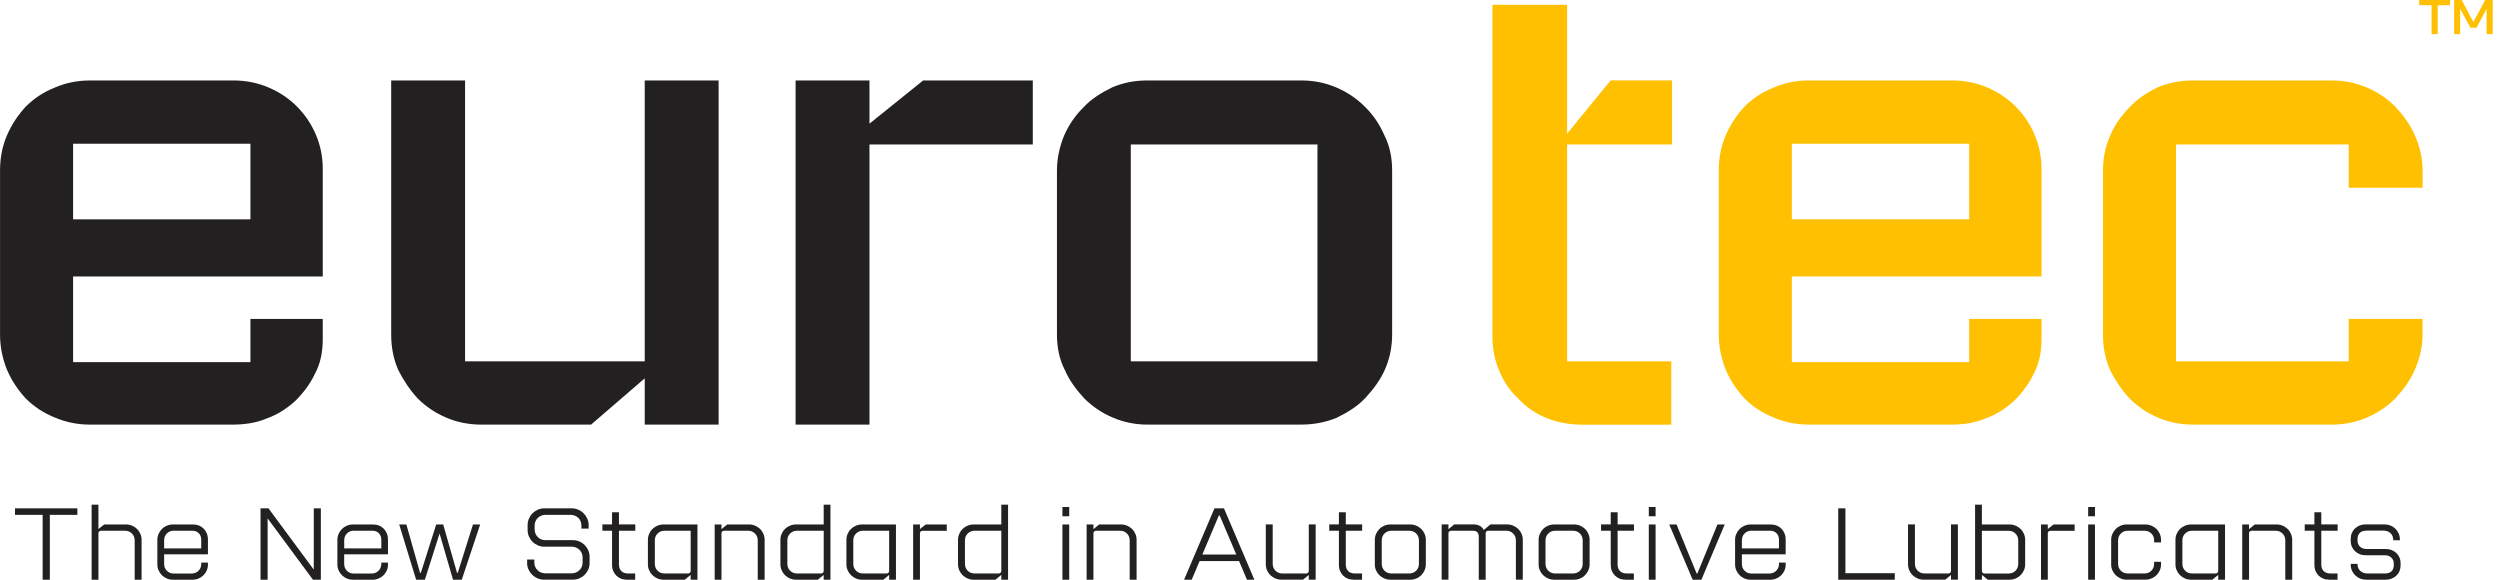 <svg
  width="276"
  height="64"
  viewBox="0 0 276 64"
  fill="none"
  xmlns="http://www.w3.org/2000/svg"
>
  <path
    d="M267.078 0V0.574H268.446V3.767H269.12V0.574H270.488V0H267.078Z"
    fill="#FFC002"
  />
  <path
    d="M274.361 0L273.06 2.427L271.772 0H270.937V3.767H271.597V0.975L272.737 3.064H273.411L274.519 0.975V3.767H275.197V0H274.361Z"
    fill="#FFC002"
  />
  <path
    d="M35.633 30.519V18.675C35.633 17.313 35.377 16.032 34.861 14.841C34.345 13.647 33.657 12.627 32.714 11.691C31.854 10.838 30.826 10.159 29.623 9.647C28.419 9.135 27.132 8.881 25.76 8.881H9.961C8.585 8.881 7.298 9.135 6.098 9.647C4.81 10.159 3.779 10.841 2.835 11.778C1.975 12.714 1.291 13.738 0.775 14.929C0.26 16.123 0.004 17.4 0.004 18.849V36.911C0.004 38.272 0.26 39.553 0.775 40.831C1.291 42.025 1.975 43.045 2.835 43.981C3.779 44.918 4.81 45.6 6.098 46.112C7.301 46.624 8.589 46.878 9.961 46.878H25.588C26.963 46.878 28.251 46.708 29.451 46.196C30.654 45.771 31.682 45.089 32.626 44.236C33.486 43.383 34.258 42.363 34.773 41.255C35.373 40.148 35.633 38.871 35.633 37.422V35.208H27.647V39.978H8.07V30.522H35.629L35.633 30.519ZM8.07 15.865H27.647V24.214H8.07V15.865Z"
    fill="#232021"
  />
  <path
    d="M79.335 8.881V46.878H71.178V41.767L65.252 46.878H53.144C51.772 46.878 50.481 46.624 49.281 46.112C48.081 45.6 47.05 44.922 46.106 43.981C45.246 43.045 44.562 42.021 43.959 40.831C43.443 39.64 43.187 38.359 43.187 36.911V8.881H51.344V39.894H71.178V8.881H79.335Z"
    fill="#232021"
  />
  <path
    d="M114.021 8.881V15.952H95.99V46.878H87.833V8.881H95.99V13.651L101.916 8.881H114.021Z"
    fill="#232021"
  />
  <path
    d="M152.829 14.929C152.313 13.734 151.629 12.714 150.682 11.778C149.738 10.841 148.706 10.159 147.506 9.647C146.306 9.135 145.015 8.881 143.643 8.881H126.645C125.273 8.881 123.982 9.135 122.782 9.647C121.582 10.242 120.462 10.925 119.606 11.861C118.663 12.798 117.975 13.821 117.459 15.012C116.943 16.29 116.687 17.567 116.687 18.845V36.907C116.687 38.355 116.943 39.633 117.547 40.827C118.063 42.021 118.835 43.041 119.694 43.978C120.638 44.914 121.669 45.597 122.869 46.109C124.073 46.62 125.36 46.875 126.648 46.875H143.647C145.022 46.875 146.394 46.62 147.598 46.109C148.801 45.513 149.917 44.831 150.773 43.894C151.632 42.958 152.404 41.934 152.92 40.744C153.436 39.55 153.692 38.272 153.692 36.911V18.849C153.692 17.4 153.436 16.123 152.832 14.929H152.829ZM145.447 39.891H124.841V15.952H145.447V39.894V39.891Z"
    fill="#232021"
  />
  <path
    d="M173.007 15.952V39.894H184.511V46.882H174.638C173.263 46.882 171.975 46.627 170.859 46.199C169.572 45.687 168.54 45.008 167.684 44.069C166.74 43.216 166.053 42.196 165.537 41.001C165.021 39.807 164.765 38.529 164.765 37.168V0.529H173.007V14.758L177.813 8.878H184.595V15.949H173.003L173.007 15.952Z"
    fill="#FFC002"
  />
  <path
    d="M225.382 30.519V18.675C225.382 17.313 225.126 16.032 224.61 14.841C224.094 13.647 223.407 12.627 222.463 11.691C221.603 10.838 220.575 10.159 219.372 9.647C218.172 9.135 216.881 8.881 215.509 8.881H199.71C198.338 8.881 197.047 9.135 195.847 9.647C194.56 10.159 193.528 10.841 192.584 11.778C191.725 12.714 191.04 13.738 190.525 14.929C190.009 16.123 189.753 17.4 189.753 18.849V36.911C189.753 38.272 190.009 39.553 190.525 40.831C191.04 42.025 191.728 43.045 192.584 43.981C193.528 44.918 194.56 45.6 195.847 46.112C197.051 46.624 198.338 46.878 199.71 46.878H215.337C216.709 46.878 218 46.708 219.2 46.196C220.4 45.771 221.431 45.089 222.375 44.236C223.235 43.383 224.007 42.363 224.523 41.255C225.122 40.148 225.382 38.871 225.382 37.422V35.208H217.397V39.978H197.822V30.522H225.382V30.519ZM197.822 15.865H217.397V24.214H197.822V15.865Z"
    fill="#FFC002"
  />
  <path
    d="M259.296 20.722V15.952H240.234V39.894H259.296V35.208H267.453V36.911C267.453 38.359 267.109 39.637 266.594 40.831C266.078 42.025 265.306 43.045 264.446 43.981C263.503 44.918 262.471 45.6 261.271 46.112C260.071 46.624 258.78 46.878 257.408 46.878H242.125C240.753 46.878 239.462 46.624 238.262 46.112C237.059 45.6 236.031 44.922 235.087 43.981C234.227 43.045 233.543 42.021 232.94 40.831C232.424 39.64 232.168 38.359 232.168 36.911V18.849C232.168 17.484 232.424 16.206 232.94 15.016C233.455 13.822 234.143 12.801 235.087 11.865C235.946 10.928 236.974 10.246 238.178 9.651C239.381 9.139 240.669 8.885 242.128 8.885H257.412C258.787 8.885 260.075 9.139 261.275 9.651C262.478 10.162 263.506 10.845 264.45 11.781C265.309 12.718 266.081 13.741 266.597 14.932C267.113 16.126 267.457 17.404 267.457 18.852V20.725H259.299L259.296 20.722Z"
    fill="#FFC002"
  />
  <path
    d="M8.543 56.842H5.501V64H4.708V56.842H1.656V56.118H8.543V56.842Z"
    fill="#232021"
  />
  <path
    d="M10.866 64H10.115V55.714H10.866V58.405L11.501 57.9H13.918C14.153 57.9 14.374 57.946 14.582 58.036C14.789 58.127 14.971 58.245 15.125 58.395C15.28 58.544 15.402 58.726 15.494 58.934C15.585 59.143 15.631 59.366 15.631 59.596V64H14.869V59.666C14.869 59.356 14.768 59.102 14.564 58.9C14.361 58.694 14.104 58.593 13.792 58.593H11.171C11.087 58.593 11.017 58.618 10.957 58.663C10.894 58.708 10.866 58.781 10.866 58.875V63.996V64Z"
    fill="#232021"
  />
  <path
    d="M19.087 64C18.844 64 18.62 63.955 18.409 63.864C18.202 63.774 18.023 63.655 17.872 63.506C17.722 63.356 17.599 63.175 17.508 62.973C17.416 62.768 17.371 62.541 17.371 62.301V59.599C17.371 59.37 17.416 59.147 17.508 58.938C17.599 58.729 17.722 58.548 17.872 58.398C18.023 58.249 18.202 58.127 18.409 58.04C18.616 57.949 18.844 57.904 19.087 57.904H21.332C21.56 57.904 21.774 57.942 21.974 58.026C22.174 58.106 22.346 58.224 22.49 58.367C22.634 58.513 22.746 58.687 22.83 58.886C22.914 59.084 22.956 59.297 22.956 59.523V61.201H18.122V62.249C18.122 62.559 18.223 62.813 18.427 63.018C18.63 63.22 18.887 63.321 19.199 63.321H21.128C21.437 63.321 21.697 63.22 21.907 63.018C22.114 62.813 22.22 62.559 22.22 62.249V62.113H22.956V62.329C22.956 62.569 22.911 62.792 22.82 62.99C22.728 63.196 22.606 63.37 22.451 63.52C22.297 63.669 22.114 63.788 21.907 63.875C21.7 63.962 21.472 64.004 21.23 64.004H19.087V64ZM19.199 58.586C18.89 58.586 18.63 58.684 18.427 58.889C18.22 59.091 18.122 59.349 18.122 59.655V60.546H22.216V59.578C22.216 59.286 22.125 59.049 21.939 58.861C21.753 58.677 21.514 58.59 21.22 58.59H19.202L19.199 58.586Z"
    fill="#232021"
  />
  <path
    d="M35.422 56.118V64H34.549L29.546 57.232V64H28.763V56.118H29.637L34.64 62.886V56.118H35.422Z"
    fill="#232021"
  />
  <path
    d="M38.962 64C38.72 64 38.496 63.955 38.285 63.864C38.078 63.774 37.899 63.655 37.748 63.506C37.598 63.356 37.475 63.175 37.384 62.973C37.292 62.768 37.247 62.541 37.247 62.301V59.599C37.247 59.37 37.292 59.147 37.384 58.938C37.475 58.729 37.598 58.548 37.748 58.398C37.899 58.249 38.078 58.127 38.285 58.04C38.492 57.949 38.72 57.904 38.962 57.904H41.208C41.436 57.904 41.65 57.942 41.85 58.026C42.05 58.106 42.222 58.224 42.366 58.367C42.51 58.513 42.622 58.687 42.706 58.886C42.79 59.084 42.832 59.297 42.832 59.523V61.201H37.998V62.249C37.998 62.559 38.099 62.813 38.303 63.018C38.506 63.22 38.762 63.321 39.075 63.321H41.004C41.313 63.321 41.573 63.22 41.783 63.018C41.99 62.813 42.096 62.559 42.096 62.249V62.113H42.832V62.329C42.832 62.569 42.787 62.792 42.696 62.99C42.604 63.196 42.481 63.37 42.327 63.52C42.173 63.669 41.99 63.788 41.783 63.875C41.576 63.962 41.348 64.004 41.106 64.004H38.962V64ZM39.078 58.586C38.77 58.586 38.51 58.684 38.306 58.889C38.099 59.091 38.001 59.349 38.001 59.655V60.546H42.096V59.578C42.096 59.286 42.004 59.049 41.818 58.861C41.632 58.677 41.394 58.59 41.099 58.59H39.082L39.078 58.586Z"
    fill="#232021"
  />
  <path
    d="M53.011 57.901L50.979 64H50.014L48.53 58.9L46.906 64H45.941L44.071 57.901H44.864L46.373 63.238H46.464L48.155 57.901H48.927L50.456 63.238H50.537L52.218 57.901H53.011Z"
    fill="#232021"
  />
  <path
    d="M60.203 56.842C60.045 56.842 59.894 56.873 59.751 56.933C59.607 56.992 59.48 57.075 59.368 57.183C59.259 57.295 59.175 57.416 59.115 57.563C59.052 57.706 59.024 57.855 59.024 58.012V58.461C59.024 58.621 59.056 58.771 59.115 58.91C59.175 59.053 59.259 59.182 59.368 59.289C59.477 59.398 59.607 59.484 59.751 59.544C59.894 59.603 60.045 59.634 60.203 59.634H63.256C63.505 59.634 63.74 59.683 63.964 59.777C64.185 59.874 64.382 60.007 64.547 60.174C64.712 60.341 64.845 60.532 64.943 60.752C65.041 60.975 65.091 61.211 65.091 61.465V62.176C65.091 62.423 65.041 62.66 64.943 62.879C64.845 63.098 64.712 63.293 64.547 63.457C64.382 63.62 64.185 63.753 63.964 63.85C63.74 63.948 63.505 63.996 63.256 63.996H60.045C59.796 63.996 59.558 63.944 59.337 63.843C59.112 63.746 58.916 63.61 58.747 63.44C58.575 63.272 58.442 63.077 58.344 62.861C58.245 62.642 58.196 62.416 58.196 62.176V61.772H58.993V62.12C58.993 62.28 59.024 62.43 59.084 62.569C59.144 62.712 59.228 62.841 59.34 62.949C59.449 63.056 59.575 63.14 59.719 63.199C59.863 63.262 60.014 63.293 60.175 63.293H63.136C63.294 63.293 63.445 63.262 63.589 63.199C63.733 63.14 63.859 63.056 63.971 62.949C64.08 62.841 64.168 62.715 64.228 62.569C64.287 62.43 64.319 62.277 64.319 62.12V61.525C64.319 61.368 64.287 61.218 64.228 61.075C64.168 60.936 64.08 60.807 63.971 60.696C63.863 60.588 63.733 60.505 63.589 60.445C63.445 60.386 63.294 60.355 63.136 60.355H60.084C59.831 60.355 59.596 60.306 59.375 60.209C59.154 60.111 58.958 59.982 58.793 59.815C58.628 59.652 58.495 59.457 58.396 59.234C58.298 59.014 58.249 58.774 58.249 58.52V57.956C58.249 57.709 58.298 57.472 58.396 57.249C58.495 57.027 58.628 56.828 58.793 56.664C58.958 56.501 59.154 56.369 59.375 56.268C59.6 56.17 59.835 56.121 60.084 56.121H63.136C63.385 56.121 63.624 56.174 63.852 56.275C64.08 56.376 64.277 56.511 64.442 56.678C64.606 56.849 64.74 57.044 64.838 57.263C64.936 57.486 64.985 57.716 64.985 57.956V58.36H64.189V58.001C64.189 57.845 64.157 57.695 64.098 57.552C64.038 57.413 63.954 57.284 63.849 57.18C63.743 57.075 63.617 56.995 63.473 56.933C63.329 56.873 63.178 56.842 63.02 56.842H60.207H60.203Z"
    fill="#232021"
  />
  <path
    d="M70.125 64H69.206C68.971 64 68.754 63.962 68.553 63.882C68.353 63.801 68.182 63.69 68.038 63.547C67.894 63.405 67.782 63.234 67.698 63.036C67.613 62.837 67.571 62.618 67.571 62.374V58.593H66.504V57.897H67.571V56.557H68.332V57.897H70.136V58.593H68.332V62.322C68.332 62.628 68.42 62.872 68.596 63.046C68.771 63.224 69.017 63.311 69.332 63.311H70.125V63.996V64Z"
    fill="#232021"
  />
  <path
    d="M73.255 64C73.013 64 72.788 63.955 72.581 63.864C72.374 63.774 72.192 63.652 72.034 63.499C71.88 63.346 71.757 63.164 71.666 62.959C71.574 62.754 71.529 62.534 71.529 62.298V59.596C71.529 59.366 71.574 59.143 71.666 58.934C71.757 58.726 71.88 58.544 72.034 58.395C72.188 58.245 72.371 58.123 72.581 58.036C72.788 57.946 73.013 57.901 73.255 57.901H76.999V64H76.248V63.471L75.602 64H73.255ZM75.946 63.314C76.03 63.314 76.1 63.29 76.16 63.241C76.22 63.189 76.251 63.119 76.251 63.018V58.593H73.371C73.058 58.593 72.802 58.694 72.599 58.9C72.395 59.102 72.294 59.356 72.294 59.666V62.231C72.294 62.545 72.395 62.806 72.599 63.008C72.802 63.21 73.058 63.311 73.371 63.311H75.946V63.314Z"
    fill="#232021"
  />
  <path
    d="M79.651 64H78.9V57.901H79.651V58.416L80.286 57.901H82.704C82.939 57.901 83.16 57.946 83.367 58.036C83.574 58.127 83.756 58.245 83.91 58.395C84.065 58.544 84.188 58.726 84.279 58.934C84.37 59.143 84.416 59.366 84.416 59.596V64H83.654V59.666C83.654 59.356 83.553 59.102 83.349 58.9C83.146 58.694 82.889 58.593 82.577 58.593H79.956C79.872 58.593 79.802 58.618 79.742 58.663C79.679 58.708 79.651 58.781 79.651 58.875V63.996V64Z"
    fill="#232021"
  />
  <path
    d="M90.935 55.714H91.682V64H90.935V63.471L90.289 64H87.882C87.64 64 87.415 63.955 87.209 63.864C87.001 63.774 86.819 63.652 86.661 63.499C86.507 63.346 86.384 63.164 86.293 62.959C86.201 62.754 86.156 62.534 86.156 62.298V59.596C86.156 59.366 86.201 59.143 86.293 58.934C86.384 58.726 86.507 58.544 86.661 58.395C86.816 58.245 86.998 58.123 87.209 58.036C87.415 57.946 87.64 57.9 87.882 57.9H90.935V55.714ZM90.629 63.314C90.713 63.314 90.784 63.29 90.847 63.241C90.906 63.189 90.938 63.119 90.938 63.018V58.593H88.001C87.689 58.593 87.433 58.694 87.23 58.9C87.026 59.102 86.924 59.356 86.924 59.666V62.231C86.924 62.545 87.026 62.806 87.23 63.008C87.433 63.21 87.689 63.311 88.001 63.311H90.633L90.629 63.314Z"
    fill="#232021"
  />
  <path
    d="M95.169 64C94.927 64 94.703 63.955 94.496 63.864C94.289 63.774 94.106 63.652 93.948 63.499C93.794 63.346 93.671 63.164 93.58 62.959C93.489 62.754 93.443 62.534 93.443 62.298V59.596C93.443 59.366 93.489 59.143 93.58 58.934C93.671 58.726 93.794 58.544 93.948 58.395C94.103 58.245 94.285 58.123 94.496 58.036C94.703 57.946 94.927 57.901 95.169 57.901H98.913V64H98.162V63.471L97.517 64H95.169ZM97.857 63.314C97.941 63.314 98.011 63.29 98.071 63.241C98.131 63.189 98.162 63.119 98.162 63.018V58.593H95.282C94.969 58.593 94.713 58.694 94.51 58.9C94.306 59.102 94.204 59.356 94.204 59.666V62.231C94.204 62.545 94.306 62.806 94.51 63.008C94.713 63.21 94.969 63.311 95.282 63.311H97.857V63.314Z"
    fill="#232021"
  />
  <path
    d="M101.562 64H100.811V57.901H101.562V58.405L102.197 57.901H104.523V58.597H101.867C101.783 58.597 101.713 58.621 101.653 58.666C101.59 58.712 101.562 58.785 101.562 58.879V64Z"
    fill="#232021"
  />
  <path
    d="M110.544 55.714H111.291V64H110.544V63.471L109.898 64H107.491C107.249 64 107.025 63.955 106.818 63.864C106.611 63.774 106.428 63.652 106.27 63.499C106.116 63.346 105.993 63.164 105.902 62.959C105.811 62.754 105.765 62.534 105.765 62.298V59.596C105.765 59.366 105.811 59.143 105.902 58.934C105.993 58.726 106.116 58.544 106.27 58.395C106.425 58.245 106.607 58.123 106.818 58.036C107.025 57.946 107.249 57.9 107.491 57.9H110.544V55.714ZM110.235 63.314C110.319 63.314 110.389 63.29 110.453 63.241C110.512 63.189 110.544 63.119 110.544 63.018V58.593H107.607C107.295 58.593 107.039 58.694 106.835 58.9C106.632 59.102 106.53 59.356 106.53 59.666V62.231C106.53 62.545 106.632 62.806 106.835 63.008C107.039 63.21 107.295 63.311 107.607 63.311H110.239L110.235 63.314Z"
    fill="#232021"
  />
  <path
    d="M118.042 55.975V56.999H117.291V55.975H118.042ZM118.042 57.9V64H117.291V57.9H118.042Z"
    fill="#232021"
  />
  <path
    d="M120.715 64H119.964V57.901H120.715V58.416L121.35 57.901H123.768C124.003 57.901 124.224 57.946 124.431 58.036C124.638 58.127 124.82 58.245 124.975 58.395C125.129 58.544 125.252 58.726 125.343 58.934C125.434 59.143 125.48 59.366 125.48 59.596V64H124.718V59.666C124.718 59.356 124.617 59.102 124.413 58.9C124.21 58.694 123.954 58.593 123.641 58.593H121.02C120.936 58.593 120.866 58.618 120.806 58.663C120.743 58.708 120.715 58.781 120.715 58.875V63.996V64Z"
    fill="#232021"
  />
  <path
    d="M137.665 64L136.791 61.939H132.437L131.564 64H130.721L134.079 56.118H135.125L138.482 64H137.665ZM132.742 61.222H136.486L134.658 56.922H134.556L132.739 61.222H132.742Z"
    fill="#232021"
  />
  <path
    d="M144.18 63.314C144.264 63.314 144.335 63.29 144.398 63.241C144.457 63.189 144.489 63.119 144.489 63.018V57.897H145.25V63.996H144.489V63.478L143.854 63.996H141.461C141.226 63.996 141.005 63.951 140.795 63.861C140.588 63.77 140.405 63.652 140.251 63.502C140.096 63.352 139.974 63.171 139.882 62.969C139.791 62.764 139.745 62.538 139.745 62.298V57.897H140.507V62.231C140.507 62.545 140.609 62.806 140.812 63.008C141.016 63.21 141.272 63.311 141.584 63.311H144.18V63.314Z"
    fill="#232021"
  />
  <path
    d="M150.369 64H149.45C149.215 64 148.998 63.962 148.798 63.882C148.598 63.801 148.426 63.69 148.282 63.547C148.138 63.405 148.026 63.234 147.941 63.036C147.857 62.837 147.815 62.618 147.815 62.374V58.593H146.749V57.897H147.815V56.557H148.576V57.897H150.38V58.593H148.576V62.322C148.576 62.628 148.664 62.872 148.84 63.046C149.015 63.224 149.261 63.311 149.576 63.311H150.369V63.996V64Z"
    fill="#232021"
  />
  <path
    d="M155.695 57.901C155.93 57.901 156.151 57.946 156.362 58.036C156.569 58.127 156.751 58.245 156.906 58.395C157.06 58.544 157.183 58.726 157.274 58.934C157.365 59.143 157.411 59.366 157.411 59.596V62.298C157.411 62.531 157.365 62.75 157.274 62.959C157.183 63.164 157.064 63.346 156.913 63.499C156.758 63.652 156.579 63.774 156.365 63.864C156.151 63.955 155.93 64 155.695 64H153.495C153.26 64 153.039 63.955 152.832 63.864C152.625 63.774 152.443 63.655 152.285 63.506C152.131 63.356 152.008 63.175 151.917 62.973C151.825 62.768 151.78 62.541 151.78 62.301V59.599C151.78 59.37 151.825 59.15 151.917 58.941C152.008 58.736 152.131 58.555 152.282 58.402C152.432 58.245 152.611 58.127 152.818 58.036C153.025 57.946 153.253 57.901 153.495 57.901H155.695ZM156.65 59.666C156.65 59.356 156.548 59.102 156.344 58.9C156.141 58.694 155.885 58.593 155.573 58.593H153.622C153.31 58.593 153.053 58.694 152.85 58.9C152.646 59.102 152.545 59.356 152.545 59.666V62.231C152.545 62.545 152.646 62.806 152.85 63.008C153.053 63.21 153.31 63.311 153.622 63.311H155.573C155.881 63.311 156.141 63.21 156.344 63.008C156.548 62.802 156.65 62.545 156.65 62.231V59.666Z"
    fill="#232021"
  />
  <path
    d="M164.018 64H163.256V59.248C163.256 59.042 163.207 58.886 163.109 58.767C163.011 58.653 162.842 58.593 162.607 58.593H160.214C160.13 58.593 160.06 58.618 160 58.663C159.937 58.708 159.909 58.781 159.909 58.875V63.996H159.158V57.897H159.909V58.426L160.544 57.897H162.723C162.972 57.897 163.193 57.953 163.383 58.064C163.572 58.175 163.716 58.322 163.814 58.503L164.54 57.897H166.389C166.624 57.897 166.849 57.942 167.06 58.033C167.27 58.123 167.456 58.242 167.61 58.391C167.765 58.541 167.888 58.722 167.979 58.931C168.07 59.14 168.116 59.363 168.116 59.593V63.996H167.354V59.662C167.354 59.352 167.252 59.098 167.049 58.896C166.842 58.691 166.586 58.59 166.277 58.59H164.326C164.242 58.59 164.172 58.614 164.109 58.659C164.046 58.705 164.018 58.778 164.018 58.872V63.993V64Z"
    fill="#232021"
  />
  <path
    d="M173.778 57.901C174.013 57.901 174.234 57.946 174.445 58.036C174.652 58.127 174.834 58.245 174.989 58.395C175.143 58.544 175.266 58.726 175.357 58.934C175.448 59.143 175.494 59.366 175.494 59.596V62.298C175.494 62.531 175.448 62.75 175.357 62.959C175.266 63.164 175.147 63.346 174.996 63.499C174.841 63.652 174.663 63.774 174.449 63.864C174.238 63.955 174.013 64 173.778 64H171.579C171.343 64 171.122 63.955 170.915 63.864C170.708 63.774 170.526 63.655 170.368 63.506C170.214 63.356 170.091 63.175 170 62.973C169.908 62.768 169.863 62.541 169.863 62.301V59.599C169.863 59.37 169.908 59.15 170 58.941C170.091 58.736 170.214 58.555 170.365 58.402C170.515 58.245 170.694 58.127 170.901 58.036C171.108 57.946 171.336 57.901 171.579 57.901H173.778ZM174.729 59.666C174.729 59.356 174.627 59.102 174.424 58.9C174.22 58.694 173.964 58.593 173.652 58.593H171.701C171.389 58.593 171.133 58.694 170.929 58.9C170.726 59.102 170.624 59.356 170.624 59.666V62.231C170.624 62.545 170.726 62.806 170.929 63.008C171.133 63.21 171.389 63.311 171.701 63.311H173.652C173.961 63.311 174.22 63.21 174.424 63.008C174.627 62.802 174.729 62.545 174.729 62.231V59.666Z"
    fill="#232021"
  />
  <path
    d="M180.378 64H179.459C179.224 64 179.006 63.962 178.806 63.882C178.606 63.801 178.434 63.69 178.29 63.547C178.147 63.405 178.034 63.234 177.95 63.036C177.866 62.837 177.824 62.618 177.824 62.374V58.593H176.757V57.897H177.824V56.557H178.585V57.897H180.389V58.593H178.585V62.322C178.585 62.628 178.673 62.872 178.848 63.046C179.024 63.22 179.269 63.311 179.585 63.311H180.378V63.996V64Z"
    fill="#232021"
  />
  <path
    d="M182.778 55.975V56.999H182.027V55.975H182.778ZM182.778 57.9V64H182.027V57.9H182.778Z"
    fill="#232021"
  />
  <path
    d="M190.409 57.901L187.834 64H186.869L184.283 57.901H185.09L187.304 63.304H187.395L189.605 57.901H190.412H190.409Z"
    fill="#232021"
  />
  <path
    d="M193.268 64C193.026 64 192.802 63.955 192.591 63.864C192.384 63.774 192.205 63.655 192.054 63.506C191.904 63.356 191.781 63.175 191.69 62.973C191.598 62.768 191.553 62.541 191.553 62.301V59.599C191.553 59.37 191.598 59.147 191.69 58.938C191.781 58.729 191.904 58.548 192.054 58.398C192.205 58.249 192.384 58.127 192.591 58.04C192.798 57.949 193.026 57.904 193.268 57.904H195.514C195.742 57.904 195.956 57.942 196.156 58.026C196.356 58.106 196.528 58.224 196.672 58.367C196.816 58.513 196.928 58.687 197.012 58.886C197.096 59.084 197.138 59.297 197.138 59.523V61.201H192.304V62.249C192.304 62.559 192.405 62.813 192.609 63.018C192.812 63.22 193.068 63.321 193.381 63.321H195.31C195.619 63.321 195.879 63.22 196.089 63.018C196.296 62.813 196.402 62.559 196.402 62.249V62.113H197.138V62.329C197.138 62.569 197.093 62.792 197.001 62.99C196.91 63.196 196.787 63.37 196.633 63.52C196.479 63.669 196.296 63.788 196.089 63.875C195.882 63.962 195.654 64.004 195.412 64.004H193.268V64ZM193.381 58.586C193.072 58.586 192.812 58.684 192.609 58.889C192.402 59.091 192.304 59.349 192.304 59.655V60.546H196.398V59.578C196.398 59.286 196.307 59.049 196.121 58.861C195.935 58.677 195.696 58.59 195.402 58.59H193.384L193.381 58.586Z"
    fill="#232021"
  />
  <path
    d="M203.738 63.279H209.183V64H202.941V56.118H203.734V63.279H203.738Z"
    fill="#232021"
  />
  <path
    d="M215.081 63.314C215.165 63.314 215.235 63.29 215.299 63.241C215.358 63.189 215.39 63.119 215.39 63.018V57.897H216.151V63.996H215.39V63.478L214.755 63.996H212.362C212.127 63.996 211.906 63.951 211.695 63.861C211.488 63.77 211.306 63.652 211.151 63.502C210.997 63.352 210.874 63.171 210.783 62.969C210.692 62.764 210.646 62.538 210.646 62.298V57.897H211.408V62.231C211.408 62.545 211.509 62.806 211.713 63.008C211.916 63.21 212.172 63.311 212.485 63.311H215.081V63.314Z"
    fill="#232021"
  />
  <path
    d="M218.8 57.9H221.853C222.088 57.9 222.312 57.946 222.523 58.036C222.733 58.127 222.916 58.245 223.074 58.395C223.228 58.544 223.351 58.726 223.442 58.934C223.533 59.143 223.579 59.366 223.579 59.596V62.298C223.579 62.531 223.533 62.75 223.442 62.959C223.351 63.164 223.228 63.346 223.074 63.499C222.919 63.652 222.737 63.774 222.53 63.864C222.323 63.955 222.095 64 221.853 64H219.446L218.811 63.471L218.8 64H218.049V55.714H218.8V57.9ZM218.8 63.022C218.8 63.119 218.828 63.192 218.891 63.245C218.951 63.293 219.021 63.318 219.105 63.318H221.737C222.045 63.318 222.305 63.217 222.509 63.015C222.712 62.809 222.814 62.552 222.814 62.238V59.672C222.814 59.363 222.712 59.108 222.509 58.907C222.305 58.701 222.049 58.6 221.737 58.6H218.8V63.025V63.022Z"
    fill="#232021"
  />
  <path
    d="M226.077 64H225.326V57.901H226.077V58.405L226.712 57.901H229.038V58.597H226.382C226.298 58.597 226.228 58.621 226.168 58.666C226.105 58.712 226.077 58.785 226.077 58.879V64Z"
    fill="#232021"
  />
  <path
    d="M231.284 55.975V56.999H230.533V55.975H231.284ZM231.284 57.9V64H230.533V57.9H231.284Z"
    fill="#232021"
  />
  <path
    d="M234.789 64C234.553 64 234.332 63.955 234.125 63.864C233.918 63.774 233.736 63.655 233.578 63.506C233.424 63.356 233.301 63.175 233.21 62.973C233.118 62.768 233.073 62.541 233.073 62.301V59.599C233.073 59.37 233.118 59.15 233.21 58.941C233.301 58.736 233.424 58.555 233.575 58.402C233.725 58.245 233.904 58.127 234.111 58.036C234.318 57.946 234.546 57.901 234.789 57.901H236.852C237.087 57.901 237.311 57.946 237.522 58.036C237.732 58.127 237.918 58.245 238.073 58.395C238.227 58.544 238.35 58.726 238.441 58.934C238.532 59.143 238.578 59.366 238.578 59.596V59.878H237.816V59.666C237.816 59.356 237.715 59.102 237.511 58.9C237.308 58.694 237.048 58.593 236.739 58.593H234.915C234.603 58.593 234.346 58.694 234.143 58.9C233.939 59.102 233.838 59.356 233.838 59.666V62.231C233.838 62.545 233.939 62.806 234.143 63.008C234.346 63.21 234.603 63.311 234.915 63.311H236.739C237.048 63.311 237.308 63.21 237.511 63.008C237.715 62.802 237.816 62.545 237.816 62.231V62.026H238.578V62.298C238.578 62.538 238.532 62.764 238.441 62.969C238.35 63.175 238.227 63.352 238.073 63.502C237.918 63.652 237.736 63.774 237.522 63.861C237.311 63.951 237.087 63.996 236.852 63.996H234.789V64Z"
    fill="#232021"
  />
  <path
    d="M241.897 64C241.655 64 241.43 63.955 241.223 63.864C241.016 63.774 240.834 63.652 240.676 63.499C240.522 63.346 240.399 63.164 240.308 62.959C240.216 62.754 240.171 62.534 240.171 62.298V59.596C240.171 59.366 240.216 59.143 240.308 58.934C240.399 58.726 240.522 58.544 240.676 58.395C240.83 58.245 241.013 58.123 241.223 58.036C241.43 57.946 241.655 57.901 241.897 57.901H245.641V64H244.89V63.471L244.244 64H241.897ZM244.588 63.314C244.672 63.314 244.742 63.29 244.802 63.241C244.862 63.189 244.893 63.119 244.893 63.018V58.593H242.013C241.7 58.593 241.444 58.694 241.241 58.9C241.037 59.102 240.936 59.356 240.936 59.666V62.231C240.936 62.545 241.037 62.806 241.241 63.008C241.444 63.21 241.7 63.311 242.013 63.311H244.588V63.314Z"
    fill="#232021"
  />
  <path
    d="M248.293 64H247.542V57.901H248.293V58.416L248.928 57.901H251.345C251.58 57.901 251.802 57.946 252.009 58.036C252.216 58.127 252.398 58.245 252.552 58.395C252.707 58.544 252.83 58.726 252.921 58.934C253.012 59.143 253.058 59.366 253.058 59.596V64H252.296V59.666C252.296 59.356 252.194 59.102 251.991 58.9C251.787 58.694 251.531 58.593 251.219 58.593H248.598C248.514 58.593 248.444 58.618 248.384 58.663C248.321 58.708 248.293 58.781 248.293 58.875V63.996V64Z"
    fill="#232021"
  />
  <path
    d="M258.064 64H257.145C256.91 64 256.692 63.962 256.492 63.882C256.292 63.801 256.121 63.69 255.977 63.547C255.833 63.405 255.721 63.234 255.636 63.036C255.552 62.837 255.51 62.618 255.51 62.374V58.593H254.443V57.897H255.51V56.557H256.271V57.897H258.075V58.593H256.271V62.322C256.271 62.628 256.359 62.872 256.534 63.046C256.71 63.22 256.956 63.311 257.271 63.311H258.064V63.996V64Z"
    fill="#232021"
  />
  <path
    d="M261.254 58.586C260.92 58.586 260.675 58.67 260.51 58.837C260.348 59.004 260.268 59.237 260.268 59.53V59.652C260.268 59.944 260.359 60.177 260.541 60.351C260.724 60.522 260.962 60.609 261.257 60.609H263.39C263.618 60.609 263.832 60.647 264.032 60.727C264.232 60.804 264.404 60.912 264.555 61.051C264.702 61.191 264.818 61.358 264.902 61.553C264.987 61.751 265.025 61.96 265.025 62.186V62.419C265.025 62.646 264.983 62.858 264.902 63.053C264.822 63.248 264.702 63.412 264.555 63.554C264.408 63.694 264.232 63.802 264.032 63.882C263.832 63.958 263.618 64 263.39 64H261.246C261.004 64 260.776 63.958 260.569 63.878C260.362 63.795 260.18 63.676 260.026 63.526C259.871 63.377 259.748 63.203 259.657 63.004C259.566 62.806 259.52 62.583 259.52 62.343V62.252H260.271V62.284C260.271 62.593 260.373 62.841 260.576 63.029C260.78 63.217 261.036 63.311 261.348 63.311H263.288C263.622 63.311 263.867 63.227 264.032 63.06C264.194 62.889 264.274 62.66 264.274 62.367V62.242C264.274 61.949 264.183 61.72 263.997 61.553C263.811 61.382 263.576 61.298 263.288 61.298H261.155C260.92 61.298 260.706 61.26 260.51 61.18C260.313 61.1 260.141 60.992 259.994 60.853C259.847 60.714 259.731 60.546 259.647 60.351C259.562 60.157 259.52 59.948 259.52 59.721V59.471C259.52 59.244 259.562 59.035 259.647 58.84C259.731 58.645 259.843 58.478 259.994 58.339C260.145 58.2 260.313 58.089 260.51 58.012C260.706 57.935 260.92 57.894 261.155 57.894H263.222C263.464 57.894 263.688 57.932 263.895 58.015C264.102 58.095 264.285 58.214 264.443 58.364C264.597 58.513 264.72 58.691 264.811 58.893C264.902 59.095 264.948 59.314 264.948 59.554V59.645H264.211V59.599C264.211 59.293 264.109 59.046 263.906 58.854C263.702 58.67 263.439 58.576 263.124 58.576H261.264L261.254 58.586Z"
    fill="#232021"
  />
</svg>
